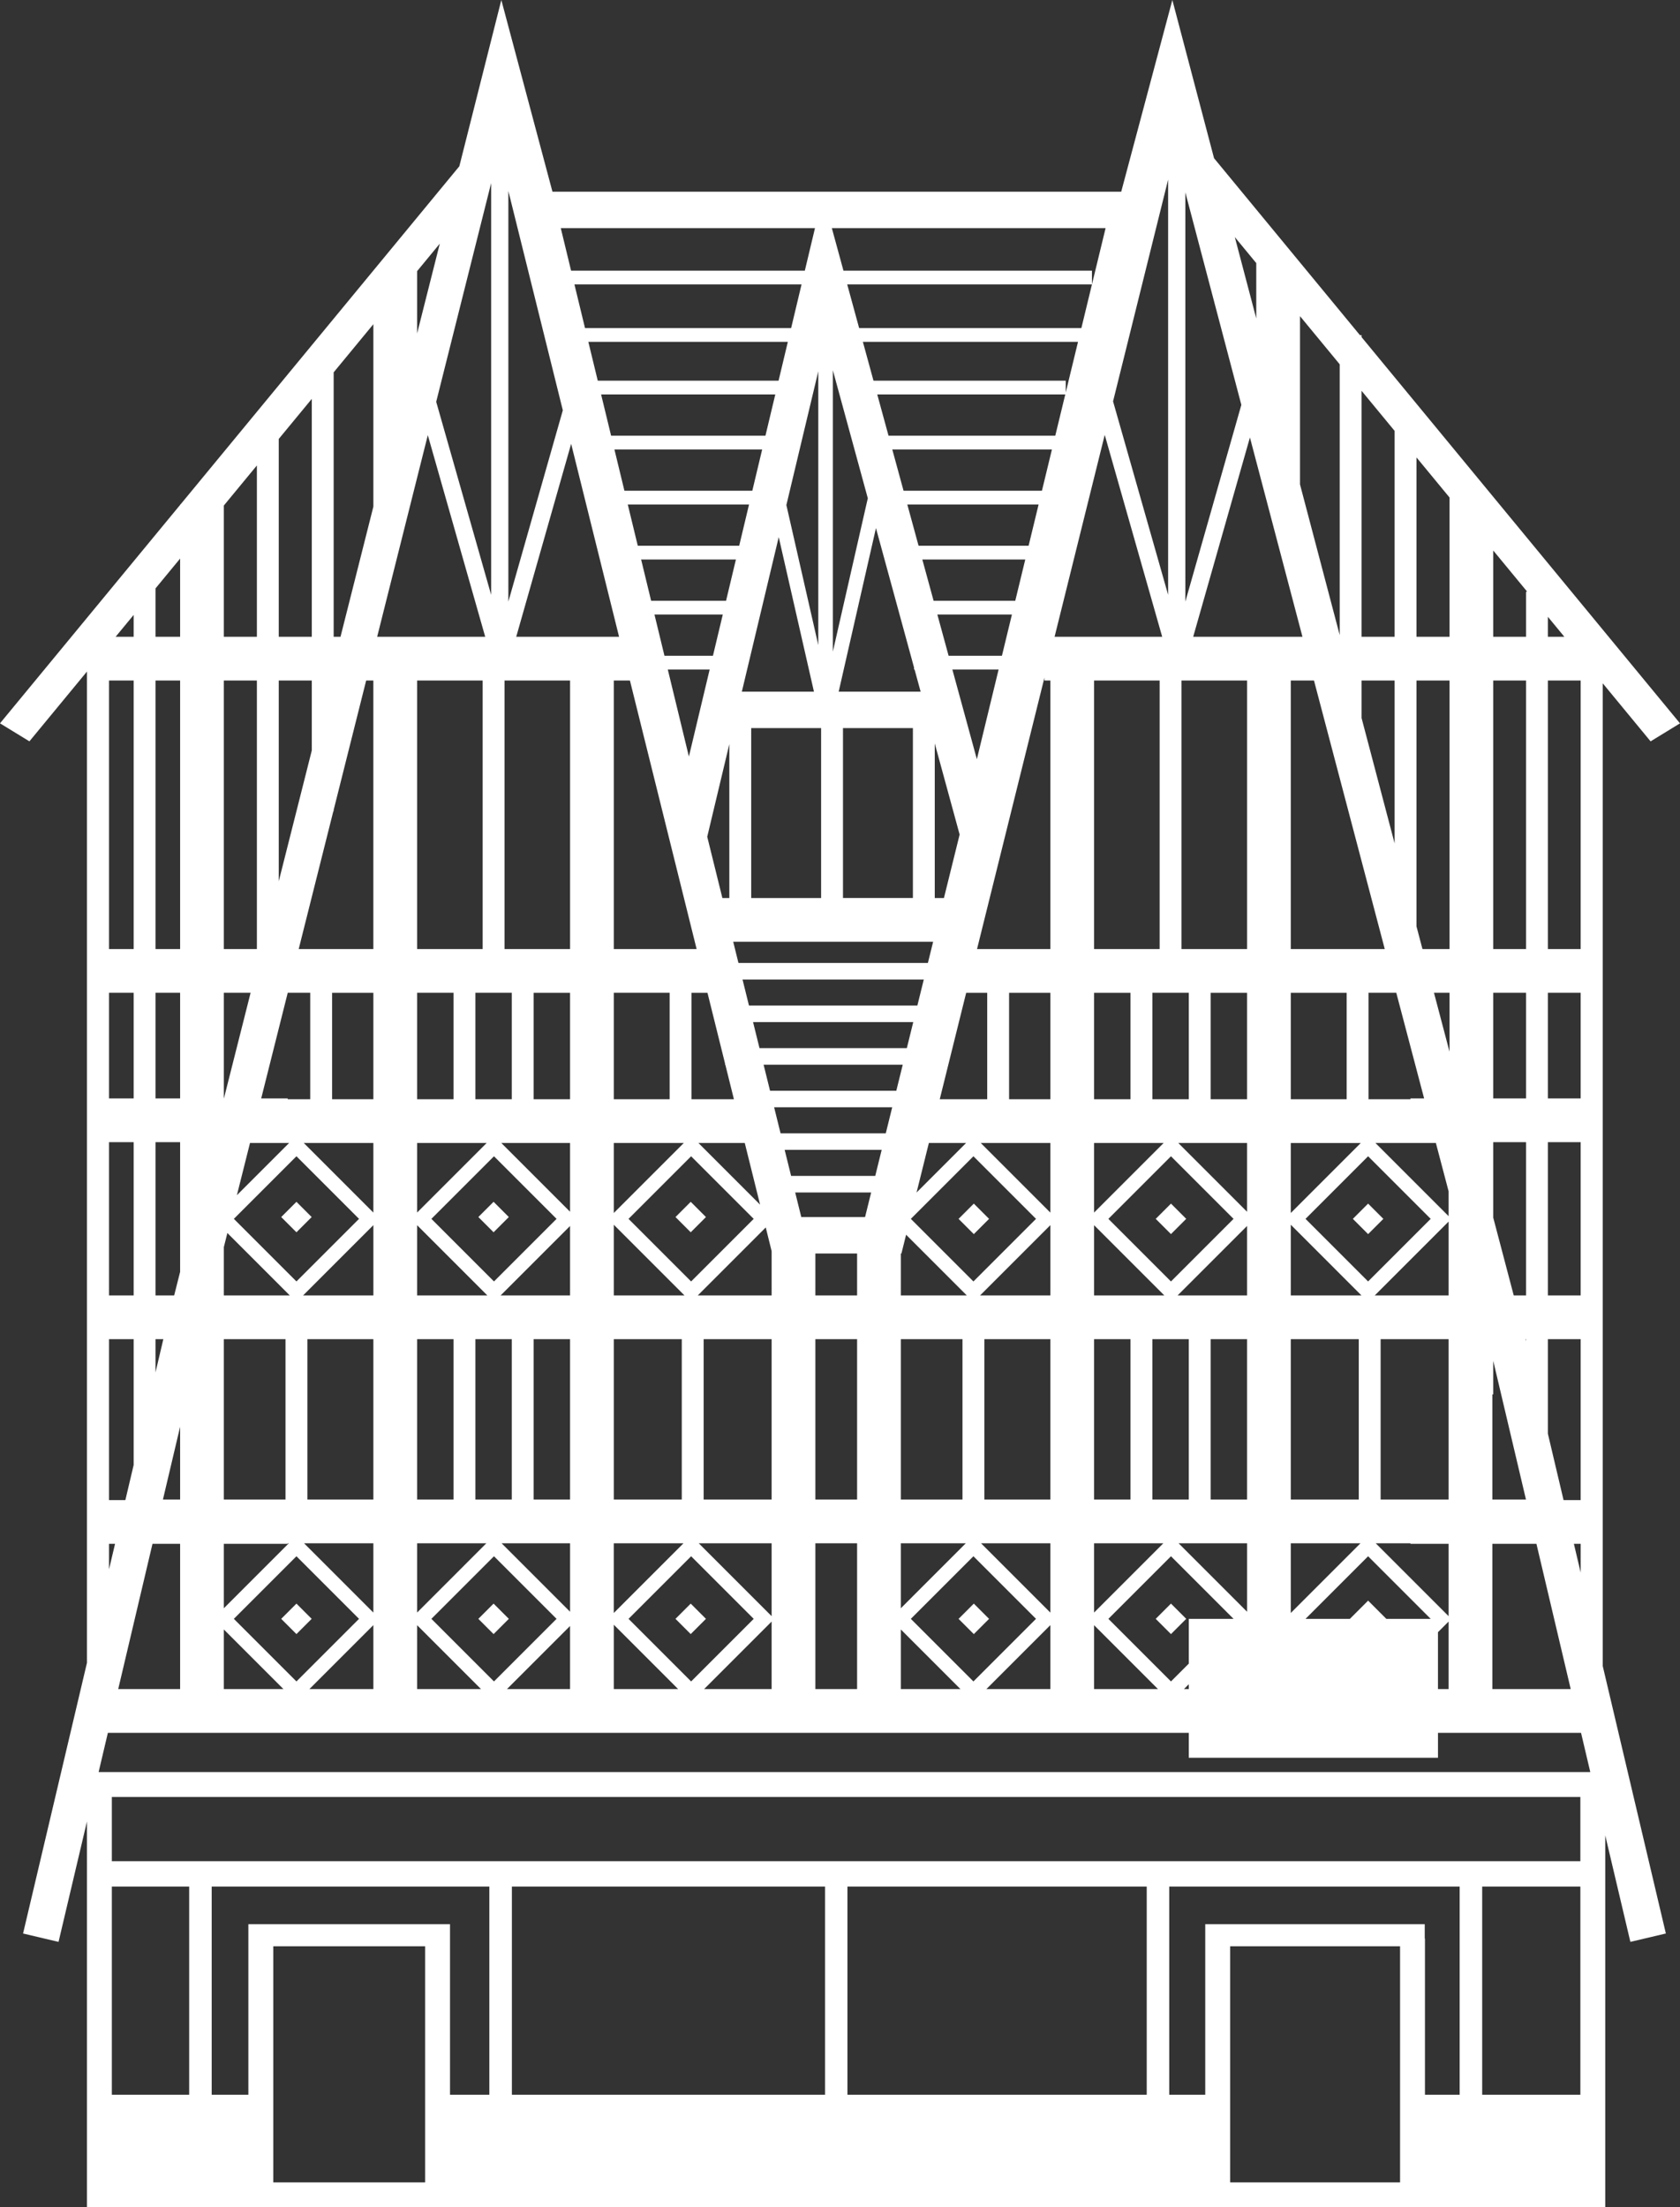 <?xml version="1.0" encoding="UTF-8"?>
<svg xmlns="http://www.w3.org/2000/svg" id="_レイヤー_2" data-name="レイヤー 2" viewBox="0 0 121.787 160">
  <rect x="0" y="0" width="121.787" height="160" fill="#333333" stroke="none"/>
  <defs>
    <style>
      .cls-1 {
        fill: #fff;
      }
    </style>
  </defs>
  <g id="_文字" data-name="文字">
    <g>
      <rect class="cls-1" x="20.708" y="87.439" width="1.562" height="1.562" transform="translate(-56.088 41.037) rotate(-45.002)"></rect>
      <rect class="cls-1" x="35" y="87.439" width="1.562" height="1.562" transform="translate(-51.901 51.14) rotate(-45)"></rect>
      <rect class="cls-1" x="49.291" y="87.439" width="1.562" height="1.562" transform="translate(-47.715 61.246) rotate(-45)"></rect>
      <rect class="cls-1" x="20.708" y="116.565" width="1.562" height="1.562" transform="translate(-76.684 49.568) rotate(-45.002)"></rect>
      <rect class="cls-1" x="35" y="116.565" width="1.562" height="1.562" transform="translate(-72.496 59.671) rotate(-45)"></rect>
      <rect class="cls-1" x="49.291" y="116.565" width="1.562" height="1.562" transform="translate(-68.311 69.776) rotate(-45)"></rect>
      <rect class="cls-1" x="69.813" y="116.565" width="1.563" height="1.563" transform="translate(-62.3 84.288) rotate(-45)"></rect>
      <rect class="cls-1" x="84.105" y="116.565" width="1.563" height="1.563" transform="translate(-58.114 94.393) rotate(-45)"></rect>
      <rect class="cls-1" x="69.813" y="87.571" width="1.563" height="1.563" transform="translate(-41.799 75.802) rotate(-45.003)"></rect>
      <rect class="cls-1" x="84.105" y="87.571" width="1.563" height="1.563" transform="translate(-37.612 85.894) rotate(-44.997)"></rect>
      <rect class="cls-1" x="98.396" y="87.571" width="1.563" height="1.563" transform="translate(-33.426 96.014) rotate(-45.003)"></rect>
      <path class="cls-1" d="M116.187,49.533l3.468,4.206,2.132-1.305-5.166-6.266v-.009h-.007l-17.909-21.719v-.143h-.118l-10.578-12.828-3.023-11.468-3.706,13.894h-41.232l-3.706-13.894-3.044,12.051-20.216,24.517h-.025v.03L0,52.433l2.132,1.305,4.172-5.059v71.853l-4.632,19.623,2.572.607,2.06-8.728v27.965h110.064v-26.958l1.822,7.72,2.572-.607-4.575-19.384V49.533ZM112.21,44.711l1.194,1.448h-1.194v-1.448ZM112.21,49.329h2.376v19.467h-2.376v-19.467ZM112.21,71.966h2.376v7.656h-2.376v-7.656ZM112.21,82.793h2.376v11.109h-2.376v-11.109ZM112.21,97.072h2.376v11.666h-1.24l-1.136-4.812v-6.854ZM114.587,111.909v2.084l-.492-2.084h.492ZM108.249,39.906l2.443,2.963-.067.042v3.248h-2.376v-6.253ZM108.249,49.329h2.376v19.467h-2.376v-19.467ZM108.249,71.966h2.376v7.656h-2.376v-7.656ZM108.249,82.793h2.376v11.109h-.891l-1.485-5.635v-5.474ZM110.625,97.072v.138l-.033-.138h.033ZM108.184,101.073h.065v-2.428l2.373,10.054h-2.438v-7.625ZM108.184,111.909h3.196l2.485,10.529h-5.681v-10.529ZM102.684,33.157l2.395,2.904v10.098h-2.395v-13.002ZM102.684,49.329h2.395v19.467h-1.961l-.434-1.645v-17.822ZM99.731,111.869h2.514v.04h2.768v5.243l-5.282-5.282ZM105.013,117.542v4.896h-.771v-4.125l.771-.771ZM93.572,93.902v-5.124l5.123,5.124h-5.123ZM98.5,97.072v11.626h-4.928v-11.626h4.928ZM94.64,88.352l4.537-4.537,4.537,4.537-4.537,4.537-4.537-4.537ZM93.572,87.927v-5.074h5.074l-5.074,5.074ZM97.621,79.682h-4.049v-7.715h4.049v7.715ZM91.865,46.159h-5.368l4.113-14.448,3.808,14.448h-2.553ZM93.572,111.869h5.052l-5.052,5.052v-5.052ZM99.177,112.81l4.537,4.537h-3.216l-1.321-1.321-1.321,1.321h-3.216l4.537-4.537ZM100.085,108.698v-11.626h4.928v11.626h-4.928ZM102.245,93.902h-2.586l5.354-5.354v5.354h-2.768ZM99.709,82.852h4.381l.923,3.504v1.801l-5.305-5.305ZM103.953,71.966h1.126v4.271l-1.126-4.271ZM103.239,79.622h-.994v.059h-3.039v-7.715h2.014l2.018,7.656ZM98.704,28.33l2.395,2.904v14.924h-2.395v-17.828ZM98.704,49.329h2.395v11.807l-2.395-9.086v-2.721ZM100.385,68.796h-6.813v-19.467h1.682l5.131,19.467ZM94.24,22.917l2.879,3.491v19.628l-2.879-10.923v-12.196ZM91.069,19.072v4.012l-1.554-5.897,1.554,1.885ZM85.928,13.944l4.06,15.404-4.06,14.263V13.944ZM85.65,49.329h4.752v19.467h-4.752v-19.467ZM84.886,121.883l-4.537-4.537,4.537-4.537,4.537,4.537h-3.245v3.245l-1.292,1.292ZM86.178,122.086v.352h-.352l.352-.352ZM59.108,108.698v-11.626h3.025v11.626h-3.025ZM62.133,111.869v10.569h-3.025v-10.569h3.025ZM59.108,93.902v-3.039h3.025v3.039h-3.025ZM58.086,88.22l-.441-1.782h5.507l-.441,1.782h-4.625ZM57.349,85.238l-.467-1.887h7.033l-.466,1.887h-6.1ZM56.585,82.151l-.467-1.887h8.56l-.466,1.887h-7.627ZM55.822,79.064l-.467-1.887h10.087l-.466,1.887h-9.154ZM63.321,27.595l-.769-2.815h15.596l-.89,3.67v-.855h-13.937ZM70.012,111.869l-4.708,4.709v-4.709h4.708ZM65.304,108.698v-11.626h4.469v11.626h-4.469ZM65.304,93.902v-3.039h.043l.338-1.36,4.399,4.399h-4.78ZM49.547,111.869l-5.052,5.052v-5.052h5.052ZM44.496,108.698v-11.626h4.928v11.626h-4.928ZM44.496,93.902v-5.124l5.123,5.124h-5.123ZM55.251,32.581l-.714,2.991h-9.271l-.725-2.991h10.71ZM44.3,31.583l-.725-2.991h12.628l-.714,2.991h-11.189ZM52.581,77.177l.622,2.505h-3.073v-7.715h1.157l1.273,5.127v.084h.021ZM52.871,65.095h-.504l-1.098-4.441,1.602-6.715v11.156ZM51.445,48.532l-1.505,6.309-1.53-6.309h3.035ZM48.168,47.535l-.725-2.991h4.954l-.714,2.991h-3.515ZM52.635,43.547h-5.434l-.725-2.991h6.872l-.714,2.991ZM46.234,39.559l-.725-2.991h8.791l-.714,2.991h-7.352ZM45.665,49.329l4.835,19.467h-6.004v-19.467h1.169ZM48.545,71.966v7.715h-4.049v-7.715h4.049ZM49.57,82.852l-5.074,5.074v-5.074h5.074ZM45.564,88.352l4.537-4.537,4.537,4.537-4.537,4.537-4.537-4.537ZM50.632,82.852h3.358l1.11,4.468-4.468-4.468ZM66.502,72.89h-12.207l-.467-1.887h13.14l-.466,1.887ZM67.336,82.852h2.698l-3.59,3.59.892-3.59ZM55.058,75.977l-.467-1.887h11.613l-.466,1.887h-10.68ZM66.029,88.352l4.537-4.537,4.537,4.537-4.537,4.537-4.537-4.537ZM68.124,79.682l1.916-7.715h1.525v7.715h-3.442ZM67.763,65.095v-11.205l1.803,6.604-1.138,4.601h-.666ZM69.039,48.532h3.352l-1.576,6.501-1.776-6.501ZM68.767,47.535l-.817-2.991h5.407l-.725,2.991h-3.866ZM67.678,43.547l-.817-2.991h7.463l-.725,2.991h-5.921ZM66.589,39.559l-.817-2.991h9.519l-.725,2.991h-7.977ZM66.261,48.389v.143h.039l.438,1.604h-5.94l2.702-11.857,2.761,10.11ZM66.178,52.778v12.316h-5.068v-12.316h5.068ZM62.909,36.117l-2.533,11.117v-20.395l2.533,9.277ZM67.645,68.265l-.38,1.538h-13.733l-.38-1.538h14.494ZM56.452,38.932l2.553,11.204h-5.227l2.674-11.204ZM56.441,27.595h-13.108l-.683-2.815h14.462l-.672,2.815ZM42.409,23.782l-.768-3.166h16.465l-.755,3.166h-14.942ZM44.878,46.159h-7.456l3.982-13.988,3.474,13.988ZM44.496,117.772l4.665,4.666h-4.665v-4.666ZM45.564,117.346l4.537-4.537,4.537,4.537-4.537,4.537-4.537-4.537ZM55.937,117.542v4.896h-4.896l4.896-4.896ZM50.655,111.869h5.282v5.282l-5.282-5.282ZM51.009,108.698v-11.626h4.928v11.626h-4.928ZM50.583,93.902l4.928-4.928.426,1.717v3.211h-5.354ZM65.304,118.116l4.322,4.322h-4.322v-4.322ZM66.029,117.346l4.537-4.537,4.537,4.537-4.537,4.537-4.537-4.537ZM76.142,117.801v4.636h-4.636l4.636-4.636ZM71.119,111.869h5.023v5.023l-5.023-5.023ZM71.358,108.698v-11.626h4.784v11.626h-4.784ZM71.048,93.902l5.095-5.095v5.095h-5.095ZM71.097,82.852h5.045v5.045l-5.045-5.045ZM73.151,79.682v-7.715h2.992v7.715h-2.992ZM70.827,68.796l4.886-19.674v.207h.429v19.467h-5.315ZM75.533,35.571h-10.033l-.817-2.991h11.574l-.725,2.991ZM64.411,31.583l-.817-2.991h13.63l-.725,2.991h-12.089ZM80.084,31.523l4.166,14.636h-7.801l3.635-14.636ZM81.952,97.072v11.626h-2.639v-11.626h2.639ZM79.313,93.902v-5.091l5.091,5.091h-5.091ZM84.332,111.869l-5.019,5.02v-5.02h5.019ZM83.537,108.698v-11.626h2.639v11.626h-2.639ZM80.349,88.352l4.537-4.537,4.537,4.537-4.537,4.537-4.537-4.537ZM79.313,87.894v-5.042h5.042l-5.042,5.042ZM81.952,79.682h-2.639v-7.715h2.639v7.715ZM79.313,68.796v-19.467h4.752v19.467h-4.752ZM79.313,117.805l4.633,4.633h-4.633v-4.633ZM85.44,111.869h4.962v4.962l-4.962-4.962ZM87.762,108.698v-11.626h2.639v11.626h-2.639ZM85.368,93.902l5.033-5.033v5.033h-5.033ZM85.417,82.852h4.984v4.984l-4.984-4.984ZM87.762,79.682v-7.715h2.639v7.715h-2.639ZM86.177,71.966v7.715h-2.639v-7.715h2.639ZM84.68,13.018v30.1l-3.992-14.025,3.992-16.075ZM80.147,16.536l-.989,4.08-.767,3.166h-16.11l-.865-3.166h17.742v-.997h-18.014l-.842-3.083h19.845ZM59.524,65.095h-5.068v-12.316h5.068v12.316ZM59.319,46.761l-2.313-10.151,2.313-9.694v19.845ZM59.08,16.536l-.736,3.083h-16.945l-.747-3.083h18.428ZM36.852,13.843l3.948,15.898-3.948,13.87V13.843ZM36.574,49.329h4.752v19.467h-4.752v-19.467ZM32.876,71.966v7.715h-2.639v-7.715h2.639ZM30.237,68.796v-19.467h4.752v19.467h-4.752ZM35.279,82.852l-5.042,5.042v-5.042h5.042ZM35.81,83.815l4.537,4.537-4.537,4.537-4.537-4.537,4.537-4.537ZM35.328,93.902h-5.091v-5.091l5.091,5.091ZM37.101,97.072v11.626h-2.639v-11.626h2.639ZM32.876,97.072v11.626h-2.639v-11.626h2.639ZM35.256,111.869l-5.019,5.02v-5.02h5.019ZM31.273,117.346l4.537-4.537,4.537,4.537-4.537,4.537-4.537-4.537ZM34.87,122.438h-4.633v-4.633l4.633,4.633ZM41.325,117.863v4.575h-4.575l4.575-4.575ZM36.364,111.869h4.962v4.962l-4.962-4.962ZM38.686,108.698v-11.626h2.639v11.626h-2.639ZM36.292,93.902l5.033-5.033v5.033h-5.033ZM36.341,82.852h4.984v4.984l-4.984-4.984ZM38.686,79.682v-7.715h2.639v7.715h-2.639ZM37.101,71.966v7.715h-2.639v-7.715h2.639ZM35.604,13.271v29.848l-3.983-13.993,3.983-15.855ZM30.237,19.655l1.645-1.995-1.645,6.512v-4.518ZM31.013,31.543l4.161,14.616h-7.833l3.672-14.616ZM24.187,26.991l2.879-3.491v13.226l-2.382,9.433h-.496v-19.168ZM24.187,58.807v-.094l2.357-9.384h.521v19.467h-5.412l2.51-9.989h.023ZM21.49,83.815l4.537,4.537-4.537,4.537-4.537-4.537,4.537-4.537ZM17.172,86.639l.951-3.787h2.835l-3.787,3.787ZM26.026,117.346l-4.537,4.537-4.537-4.537,4.537-4.537,4.537,4.537ZM27.066,117.801v4.636h-4.637l4.637-4.636ZM22.043,111.869h5.023v5.023l-5.023-5.023ZM22.282,108.698v-11.626h4.784v11.626h-4.784ZM21.972,93.902l5.095-5.095v5.095h-5.095ZM22.021,82.852h5.045v5.045l-5.045-5.045ZM24.074,79.682v-7.715h2.992v7.715h-2.992ZM20.207,31.818l2.395-2.904v17.245h-2.395v-14.341ZM20.207,49.329h2.395v5.072l-2.395,9.482v-14.554ZM20.858,71.966h1.631v7.715h-1.631v-.059h-1.923l1.923-7.656ZM16.227,36.644l2.395-2.904v12.419h-2.395v-9.515ZM16.227,49.329h2.395v19.467h-2.395v-19.467ZM16.227,71.966h1.939l-1.934,7.656h-.005v-7.656ZM16.227,90.398l.256-1.02,4.524,4.524h-4.78v-3.504ZM16.227,102.074v-5.002h4.469v11.626h-4.469v-6.625ZM16.227,111.909h4.63v-.04h.078l-4.708,4.709v-4.669ZM16.227,118.116l4.322,4.322h-4.322v-4.322ZM11.273,42.653l1.784-2.164v5.67h-1.784v-3.506ZM11.273,49.329h1.784v19.467h-1.784v-19.467ZM11.273,71.966h1.784v7.656h-1.784v-7.656ZM11.273,82.793h1.784v9.403l-.431,1.706h-1.353v-11.109ZM13.057,103.421v5.277h-1.246l1.246-5.277ZM11.273,97.072h.568l-.568,2.408v-2.408ZM13.057,111.909v10.529h-4.488l2.485-10.529h2.003ZM9.688,44.575v1.583h-1.306l1.306-1.583ZM7.904,49.329h1.784v19.467h-1.784v-19.467ZM7.904,71.966h1.784v7.656h-1.784v-7.656ZM7.904,82.793h1.784v11.109h-1.784v-11.109ZM7.904,97.072h1.784v9.124l-.6,2.542h-1.184v-11.666ZM7.904,111.909h.436l-.436,1.845v-1.845ZM13.714,151.841h-5.606v-15.089h5.606v15.089ZM30.818,151.841v6.355h-11.008v-17.115h11.008v10.76ZM35.475,151.841h-2.853v-12.36h-14.617v12.36h-2.659v-15.089h20.128v15.089ZM59.808,151.841h-22.7v-15.089h22.7v15.089ZM83.129,151.841h-21.696v-15.089h21.696v15.089ZM101.494,151.841v6.355h-12.319v-17.115h12.319v10.76ZM105.814,151.841h-2.516v-11.322h-.015v-1.038h-15.912v12.36h-2.609v-15.089h21.052v15.089ZM114.564,151.841h-7.117v-15.089h7.117v15.089ZM114.564,134.915H8.108v-4.659h106.456v4.659ZM7.149,128.452l.671-2.844h78.358v1.807h18.065v-1.807h10.37l.671,2.844H7.149Z"></path>
    </g>
  </g>
</svg>
